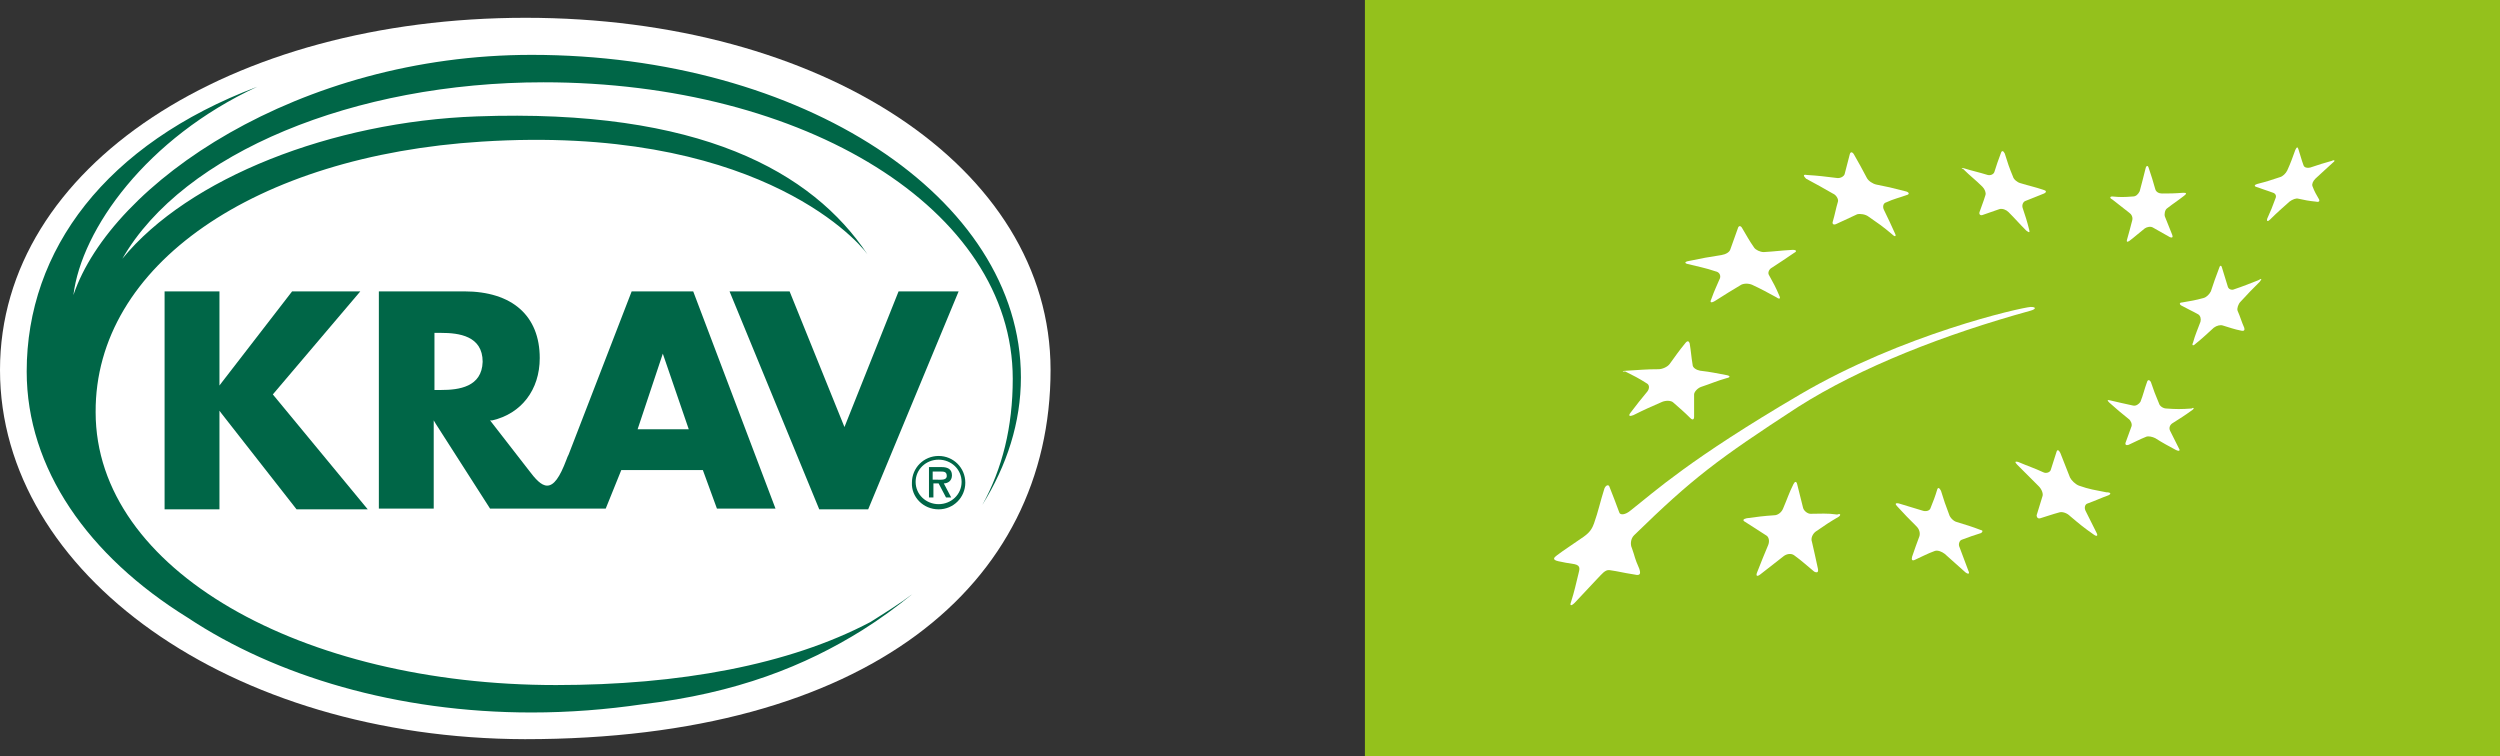 <?xml version="1.0" encoding="utf-8"?>
<!-- Generator: Adobe Illustrator 18.1.1, SVG Export Plug-In . SVG Version: 6.00 Build 0)  -->
<svg version="1.1" id="Ebene_1" xmlns="http://www.w3.org/2000/svg" xmlns:xlink="http://www.w3.org/1999/xlink" x="0px" y="0px"
	 viewBox="0 0 337.2 102" enable-background="new 0 0 337.2 102" xml:space="preserve">
<rect x="0" y="0" width="337.2" height="102" fill="#333333" stroke="none"/>
<g>
	<rect x="184.1" y="0" fill="#94C11C" width="153.1" height="102"/>
</g>
<path fill="#FFFFFF" d="M243.7,23.6c1.6,0.1,2.4,0.2,4,0.4c0.5,0.1,1-0.2,1.1-0.5c0.3-1.1,0.4-1.6,0.7-2.7c0.1-0.4,0.4-0.3,0.6,0.1
	c0.7,1.2,1,1.8,1.7,3.1c0.2,0.4,0.8,0.8,1.3,0.9c1.5,0.3,2,0.4,3.9,0.9c0.5,0.1,0.6,0.4,0.2,0.5c-1.1,0.4-1.7,0.5-2.8,1
	c-0.4,0.1-0.5,0.6-0.3,1c0.6,1.2,0.9,1.9,1.5,3.2c0.2,0.4,0,0.5-0.4,0.1c-1.3-1.1-1.9-1.5-3.2-2.4c-0.4-0.3-1.1-0.4-1.5-0.3
	c-1.1,0.5-1.7,0.8-2.8,1.3c-0.4,0.2-0.6,0-0.5-0.3c0.3-1,0.4-1.7,0.7-2.7c0.1-0.3-0.2-0.9-0.7-1.1c-1.4-0.8-2.1-1.2-3.6-2
	C243.2,23.7,243.2,23.5,243.7,23.6"/>
<path fill="#FFFFFF" d="M227.8,35.2c1.9-0.4,2.5-0.5,4.4-0.8c0.6-0.1,1.1-0.4,1.2-0.8c0.4-1.1,0.6-1.7,1-2.8c0.1-0.4,0.4-0.4,0.6,0
	c0.6,1,0.9,1.6,1.6,2.6c0.2,0.3,0.8,0.6,1.3,0.6c1.7-0.1,2.1-0.2,3.9-0.3c0.5,0,0.6,0.2,0.2,0.4c-1.3,0.9-1.8,1.2-3,2
	c-0.4,0.2-0.6,0.7-0.4,1c0.6,1.1,0.9,1.6,1.4,2.8c0.2,0.4,0,0.5-0.4,0.2c-1.3-0.7-2-1.1-3.3-1.7c-0.5-0.2-1.2-0.2-1.6,0.1
	c-1.3,0.8-1.7,1-3.4,2.1c-0.5,0.3-0.7,0.2-0.5-0.2c0.5-1.4,0.7-1.7,1.2-2.9c0.1-0.4-0.1-0.8-0.6-0.9c-1.5-0.5-2.2-0.6-3.8-1
	C227.2,35.5,227.2,35.3,227.8,35.2"/>
<path fill="#FFFFFF" d="M219.4,50c1.8-0.1,2.6-0.2,4.3-0.2c0.5,0,1.2-0.3,1.5-0.7c0.8-1.1,1.2-1.7,2.1-2.8c0.3-0.4,0.5-0.3,0.6,0
	c0.2,1.2,0.2,1.7,0.4,2.9c0,0.4,0.5,0.7,1,0.8c1.7,0.2,1.9,0.3,3.6,0.6c0.5,0.1,0.5,0.3,0,0.4c-1.4,0.4-2,0.7-3.5,1.2
	c-0.5,0.2-0.9,0.7-0.9,1c0,1.2,0,1.8,0,3c0,0.4-0.2,0.5-0.5,0.2c-0.9-0.9-1.4-1.3-2.3-2.1c-0.3-0.3-1-0.3-1.5-0.1
	c-1.6,0.7-2.3,1-3.9,1.8c-0.5,0.2-0.7,0.1-0.4-0.3c0.9-1.2,1.4-1.8,2.3-2.9c0.3-0.4,0.3-0.9-0.1-1.1c-1.1-0.7-1.7-1-2.9-1.6
	C218.7,50.2,218.8,50,219.4,50"/>
<path fill="#FFFFFF" d="M248,69.7c-1.2,0.7-1.8,1.1-3.1,2c-0.4,0.3-0.7,0.9-0.5,1.4c0.3,1.4,0.5,2.1,0.8,3.6
	c0.1,0.5-0.1,0.6-0.5,0.4c-1.1-0.9-1.6-1.4-2.7-2.2c-0.4-0.3-1-0.2-1.4,0.1c-1.3,1-1.9,1.5-3.2,2.5c-0.4,0.3-0.6,0.2-0.4-0.3
	c0.6-1.5,0.9-2.3,1.5-3.7c0.2-0.5,0.1-1.1-0.3-1.3c-1.1-0.7-1.7-1.1-2.8-1.8c-0.4-0.2-0.3-0.4,0.2-0.5c1.5-0.2,2.2-0.3,3.7-0.4
	c0.5,0,1-0.4,1.2-0.9c0.6-1.4,0.8-2.1,1.4-3.3c0.2-0.4,0.4-0.4,0.5,0c0.3,1.3,0.5,1.9,0.8,3.2c0.1,0.4,0.6,0.8,1,0.8
	c1.4,0,2.2-0.1,3.6,0.1C248.3,69.2,248.3,69.5,248,69.7"/>
<path fill="#FFFFFF" d="M267.2,71.9c-1,0.3-1.5,0.5-2.6,0.9c-0.3,0.1-0.5,0.6-0.3,1c0.5,1.3,0.7,1.9,1.2,3.2c0.2,0.4,0,0.5-0.4,0.2
	c-1.1-1-1.7-1.5-2.8-2.5c-0.4-0.3-0.9-0.5-1.3-0.4c-1.1,0.4-1.6,0.7-2.7,1.2c-0.4,0.2-0.5,0-0.4-0.4c0.4-1.2,0.6-1.7,1-2.8
	c0.1-0.4,0-0.9-0.4-1.3c-1.1-1.1-1.6-1.6-2.6-2.7c-0.3-0.3-0.3-0.5,0.2-0.4c1.3,0.4,2,0.6,3.3,1c0.4,0.1,0.9,0,1-0.4
	c0.4-1,0.6-1.5,0.9-2.5c0.1-0.3,0.3-0.2,0.5,0.2c0.4,1.3,0.6,1.9,1.1,3.2c0.1,0.4,0.6,0.9,1,1c1.3,0.4,2,0.6,3.3,1.1
	C267.4,71.5,267.5,71.7,267.2,71.9"/>
<path fill="#FFFFFF" d="M284.4,66.8c-1.1,0.4-1.7,0.7-2.8,1.1c-0.4,0.1-0.5,0.6-0.3,1c0.6,1.2,0.9,1.8,1.5,3c0.2,0.4,0,0.5-0.4,0.2
	c-1.3-0.9-1.9-1.4-3.2-2.5c-0.4-0.4-1-0.6-1.4-0.5c-1.1,0.3-1.6,0.5-2.6,0.8c-0.3,0.1-0.5-0.1-0.5-0.4c0.3-1,0.5-1.6,0.8-2.6
	c0.1-0.3-0.1-0.9-0.5-1.3c-1.2-1.2-1.8-1.8-2.9-2.9c-0.4-0.4-0.3-0.5,0.1-0.4c1.4,0.6,2.1,0.8,3.4,1.4c0.4,0.2,0.9,0,1-0.3
	c0.3-1,0.5-1.5,0.8-2.5c0.1-0.3,0.3-0.2,0.5,0.2c0.5,1.3,0.8,2,1.3,3.3c0.2,0.4,0.7,0.9,1.2,1.1c1.4,0.5,2.2,0.6,3.7,0.9
	C284.7,66.4,284.8,66.6,284.4,66.8"/>
<path fill="#FFFFFF" d="M295.7,55.3c-1.1,0.8-1.6,1.1-2.7,1.8c-0.3,0.2-0.5,0.6-0.3,1c0.5,1,0.7,1.4,1.2,2.4c0.2,0.3,0,0.4-0.4,0.2
	c-1.1-0.6-1.7-0.9-2.8-1.6c-0.4-0.2-0.9-0.3-1.2-0.2c-1,0.4-1.5,0.7-2.4,1.1c-0.3,0.1-0.5,0-0.4-0.3c0.3-0.9,0.5-1.3,0.8-2.2
	c0.1-0.3-0.1-0.8-0.4-1c-1-0.8-1.6-1.3-2.6-2.2c-0.3-0.3-0.3-0.4,0.1-0.3c1.2,0.3,1.8,0.4,3.1,0.7c0.4,0.1,0.8-0.2,1-0.5
	c0.4-1,0.5-1.6,0.9-2.7c0.1-0.3,0.3-0.3,0.5,0c0.4,1.2,0.6,1.7,1.1,2.9c0.1,0.4,0.6,0.7,1,0.7c1.3,0.1,2,0.1,3.4,0
	C295.9,54.9,296,55.1,295.7,55.3"/>
<path fill="#FFFFFF" d="M304.8,38c-1.1,1.1-1.6,1.6-2.6,2.7c-0.3,0.3-0.5,0.9-0.4,1.2c0.4,0.9,0.5,1.4,0.9,2.3
	c0.1,0.3,0,0.5-0.4,0.4c-1-0.2-1.5-0.4-2.5-0.7c-0.3-0.1-0.8,0-1.2,0.3c-1,0.9-1.5,1.4-2.5,2.2c-0.3,0.3-0.5,0.2-0.3-0.2
	c0.3-1.1,0.6-1.7,1-2.8c0.1-0.4,0-0.8-0.3-1c-0.9-0.5-1.4-0.7-2.3-1.2c-0.3-0.2-0.2-0.4,0.1-0.4c1.2-0.2,1.8-0.3,2.9-0.6
	c0.4-0.1,0.8-0.5,1-0.9c0.4-1.2,0.6-1.8,1.1-3.1c0.1-0.4,0.3-0.5,0.4-0.1c0.3,1,0.5,1.6,0.8,2.6c0.1,0.3,0.5,0.5,0.9,0.3
	c1.2-0.4,1.9-0.7,3.2-1.2C305.1,37.5,305.1,37.6,304.8,38"/>
<path fill="#FFFFFF" d="M284.9,26.5c1.1,0.1,1.5,0.1,2.8,0c0.4,0,0.7-0.3,0.9-0.7c0.3-1.2,0.5-1.8,0.8-3.1c0.1-0.4,0.3-0.4,0.4-0.1
	c0.4,1.2,0.6,1.8,0.9,2.9c0.1,0.4,0.5,0.6,0.9,0.6c1,0,1.6,0,2.9-0.1c0.4,0,0.5,0.1,0.1,0.4c-0.9,0.7-1.4,1-2.3,1.7
	c-0.3,0.2-0.4,0.8-0.3,1.1c0.4,1,0.6,1.5,1,2.5c0.1,0.3,0,0.4-0.3,0.3c-0.9-0.5-1.4-0.8-2.3-1.3c-0.3-0.2-0.8-0.1-1.1,0.1
	c-0.9,0.7-1.3,1.1-2.1,1.7c-0.3,0.2-0.4,0.1-0.3-0.2c0.3-1,0.4-1.5,0.7-2.6c0.1-0.4-0.1-0.8-0.4-1c-0.9-0.7-1.4-1.1-2.3-1.8
	C284.5,26.7,284.6,26.5,284.9,26.5"/>
<path fill="#FFFFFF" d="M264.9,22.7c1.3,0.4,1.9,0.5,3.2,0.9c0.4,0.1,0.8-0.1,0.9-0.4c0.3-1,0.5-1.5,0.9-2.6
	c0.1-0.3,0.3-0.3,0.5,0.1c0.4,1.3,0.6,1.9,1.1,3.1c0.1,0.4,0.6,0.8,1,0.9c1.3,0.4,1.9,0.5,3.1,0.9c0.4,0.1,0.5,0.3,0.1,0.5
	c-1,0.4-1.5,0.6-2.5,1c-0.3,0.1-0.5,0.5-0.4,0.9c0.4,1.2,0.6,1.8,0.9,3c0.1,0.4,0,0.4-0.4,0.1c-1-1-1.4-1.5-2.4-2.5
	c-0.3-0.3-0.8-0.5-1.2-0.4c-0.9,0.3-1.4,0.5-2.3,0.8c-0.3,0.1-0.5-0.1-0.4-0.4c0.3-0.9,0.5-1.3,0.8-2.3c0.1-0.3-0.1-0.8-0.4-1.1
	c-1-1-1.6-1.4-2.6-2.4C264.5,22.7,264.5,22.6,264.9,22.7"/>
<path fill="#FFFFFF" d="M314.7,21.9c-0.9,0.8-1.4,1.3-2.4,2.2c-0.3,0.3-0.5,0.7-0.4,1c0.3,0.8,0.5,1.1,0.9,1.8
	c0.1,0.2,0,0.4-0.4,0.3c-1-0.1-1.5-0.2-2.4-0.4c-0.3-0.1-0.8,0.1-1.2,0.4c-1,0.9-1.6,1.4-2.6,2.4c-0.3,0.3-0.5,0.3-0.4-0.1
	c0.5-1.1,0.7-1.6,1.1-2.7c0.2-0.4,0-0.7-0.3-0.8c-0.9-0.3-1.4-0.5-2.3-0.8c-0.3-0.1-0.2-0.3,0.2-0.4c1.2-0.3,1.8-0.5,3-0.9
	c0.4-0.1,0.8-0.5,1-0.9c0.5-1.1,0.7-1.7,1.1-2.8c0.2-0.4,0.3-0.4,0.4-0.1c0.3,0.9,0.4,1.4,0.7,2.2c0.1,0.3,0.5,0.4,0.9,0.3
	c1.2-0.4,1.8-0.6,2.9-0.9C314.9,21.5,315,21.7,314.7,21.9"/>
<path fill="#FFFFFF" d="M273.9,41.9c0.7-0.2,0.8-0.5,0-0.5c-1.4,0.1-17.3,3.7-31.1,11.8c-15,8.8-19.6,13.1-22.8,15.6
	c-0.8,0.7-1.5,0.7-1.6,0.3c-0.5-1.4-0.8-2.1-1.3-3.4c-0.1-0.4-0.5-0.3-0.7,0.2c-0.6,1.9-0.8,3-1.4,4.7c-0.2,0.5-0.4,1.1-1.4,1.8
	c-2,1.4-2.4,1.6-3.6,2.5c-0.4,0.3-0.7,0.6,0.2,0.8c0.9,0.2,1,0.2,2.2,0.4c0.9,0.2,0.6,0.8,0.5,1.3c-0.4,1.6-0.5,2.2-1,3.8
	c-0.2,0.5,0,0.6,0.5,0.1c1.3-1.4,1.7-1.8,3.1-3.3c0.5-0.5,1-1.2,1.6-1.1c1.4,0.2,1.5,0.3,3.4,0.6c0.8,0.2,0.8-0.2,0.6-0.8
	c-0.7-1.6-0.5-1.4-1-2.8c-0.2-0.4-0.2-1.2,0.3-1.7c7.9-7.7,11.2-10.2,22.1-17.3C251,49.5,262.3,45.1,273.9,41.9z"/>
<g>
	<g>
		<path fill="#FFFFFF" d="M141.7,49.9c0,29.1-24.8,49.8-70.9,49.8C31.1,99.6,0,77.4,0,49.9C0,22.4,31.1,2.4,70.9,2.4
			C110.6,2.4,141.7,22.4,141.7,49.9z"/>
		<g>
			<polygon fill="#006647" points="22.2,39.3 22.2,68.7 29.6,68.7 29.6,55.4 29.9,55.8 40,68.7 49.6,68.7 36.8,53.2 48.6,39.3 
				39.4,39.3 29.9,51.6 29.6,52 29.6,39.3 			"/>
			<polygon fill="#006647" points="117.1,68.7 129.3,39.3 121.2,39.3 113.9,57.6 106.5,39.3 98.4,39.3 110.5,68.7 			"/>
			<path fill="#006647" d="M72.8,48.3c0-5.7-3.7-9-10.2-9H51.1v29.3h7.4V56.7l0.3,0.5l7.3,11.4h15.6l2.1-5.2h11l1.9,5.2h7.9
				L93.5,39.3h-8.3l-8.5,22c-0.1,0.2-0.2,0.4-0.3,0.7c-0.9,2.4-1.7,3.5-2.6,3.5c-0.8,0-1.6-0.9-2.5-2.1l0,0l-5.2-6.7l0.3,0
				C70.3,55.8,72.8,52.6,72.8,48.3z M89.4,47.7L89.4,47.7l3.5,10.2h-6.9L89.4,47.7z M59.5,52.6h-0.9v-7.7h0.9c2.4,0,5.6,0.4,5.6,3.9
				C65,52.2,61.9,52.6,59.5,52.6z"/>
			<path fill="#006647" d="M137.7,50.9c0-24.3-29.6-43.5-66-43.5C40.3,7.4,15,24.7,9.9,39.8c1.1-8.9,9.9-21.2,24.8-28.1
				c-20.4,7.7-31.1,22-31.1,38.4c0,13.1,8.3,24.9,21.7,33.2c11.9,7.9,28.3,12.8,46.4,12.8c5.1,0,10.1-0.4,14.9-1.1
				c12.8-1.5,22-5.2,29.7-10c2.4-1.5,4.7-3.2,6.8-4.9c-1.7,1.3-3.8,2.6-5.7,3.8c-11,5.8-25.8,8.5-42.4,8.5
				c-34.3,0-62.1-15.5-62.1-36.8C12.8,35.7,34.5,21,65,19.1c36.2-2.3,50.3,12.8,52,15.2c-7.4-11.1-22.6-19.7-52.7-18.6
				C44.8,16.4,25.4,24,16.5,34.9c8.2-14.3,31.3-23.8,56.8-23.8c35.2,0,63.3,17.1,63.3,40c0,6.5-1.4,12.1-4.1,17
				C135.8,62.8,137.7,57,137.7,50.9z"/>
			<path fill="#006647" d="M126.6,68.7c2,0,3.6-1.6,3.6-3.6c0-2-1.6-3.6-3.6-3.6c-2,0-3.6,1.6-3.6,3.6
				C122.9,67,124.5,68.7,126.6,68.7z M126.6,62c1.7,0,3.1,1.3,3.1,3c0,1.7-1.4,3-3.1,3c-1.7,0-3.1-1.3-3.1-3
				C123.5,63.3,124.9,62,126.6,62z"/>
			<path fill="#006647" d="M125.8,65.2h0.8l1,1.9h0.7l-1-1.9c0.5,0,1.1-0.3,1.1-1.1c0-0.9-0.7-1.1-1.4-1.1h-1.7v4.1h0.6V65.2z
				 M125.8,63.6h1c0.5,0,0.9,0,0.9,0.6c0,0.6-0.8,0.5-1.3,0.5h-0.6V63.6z"/>
		</g>
	</g>
</g>
<g>
</g>
</svg>
